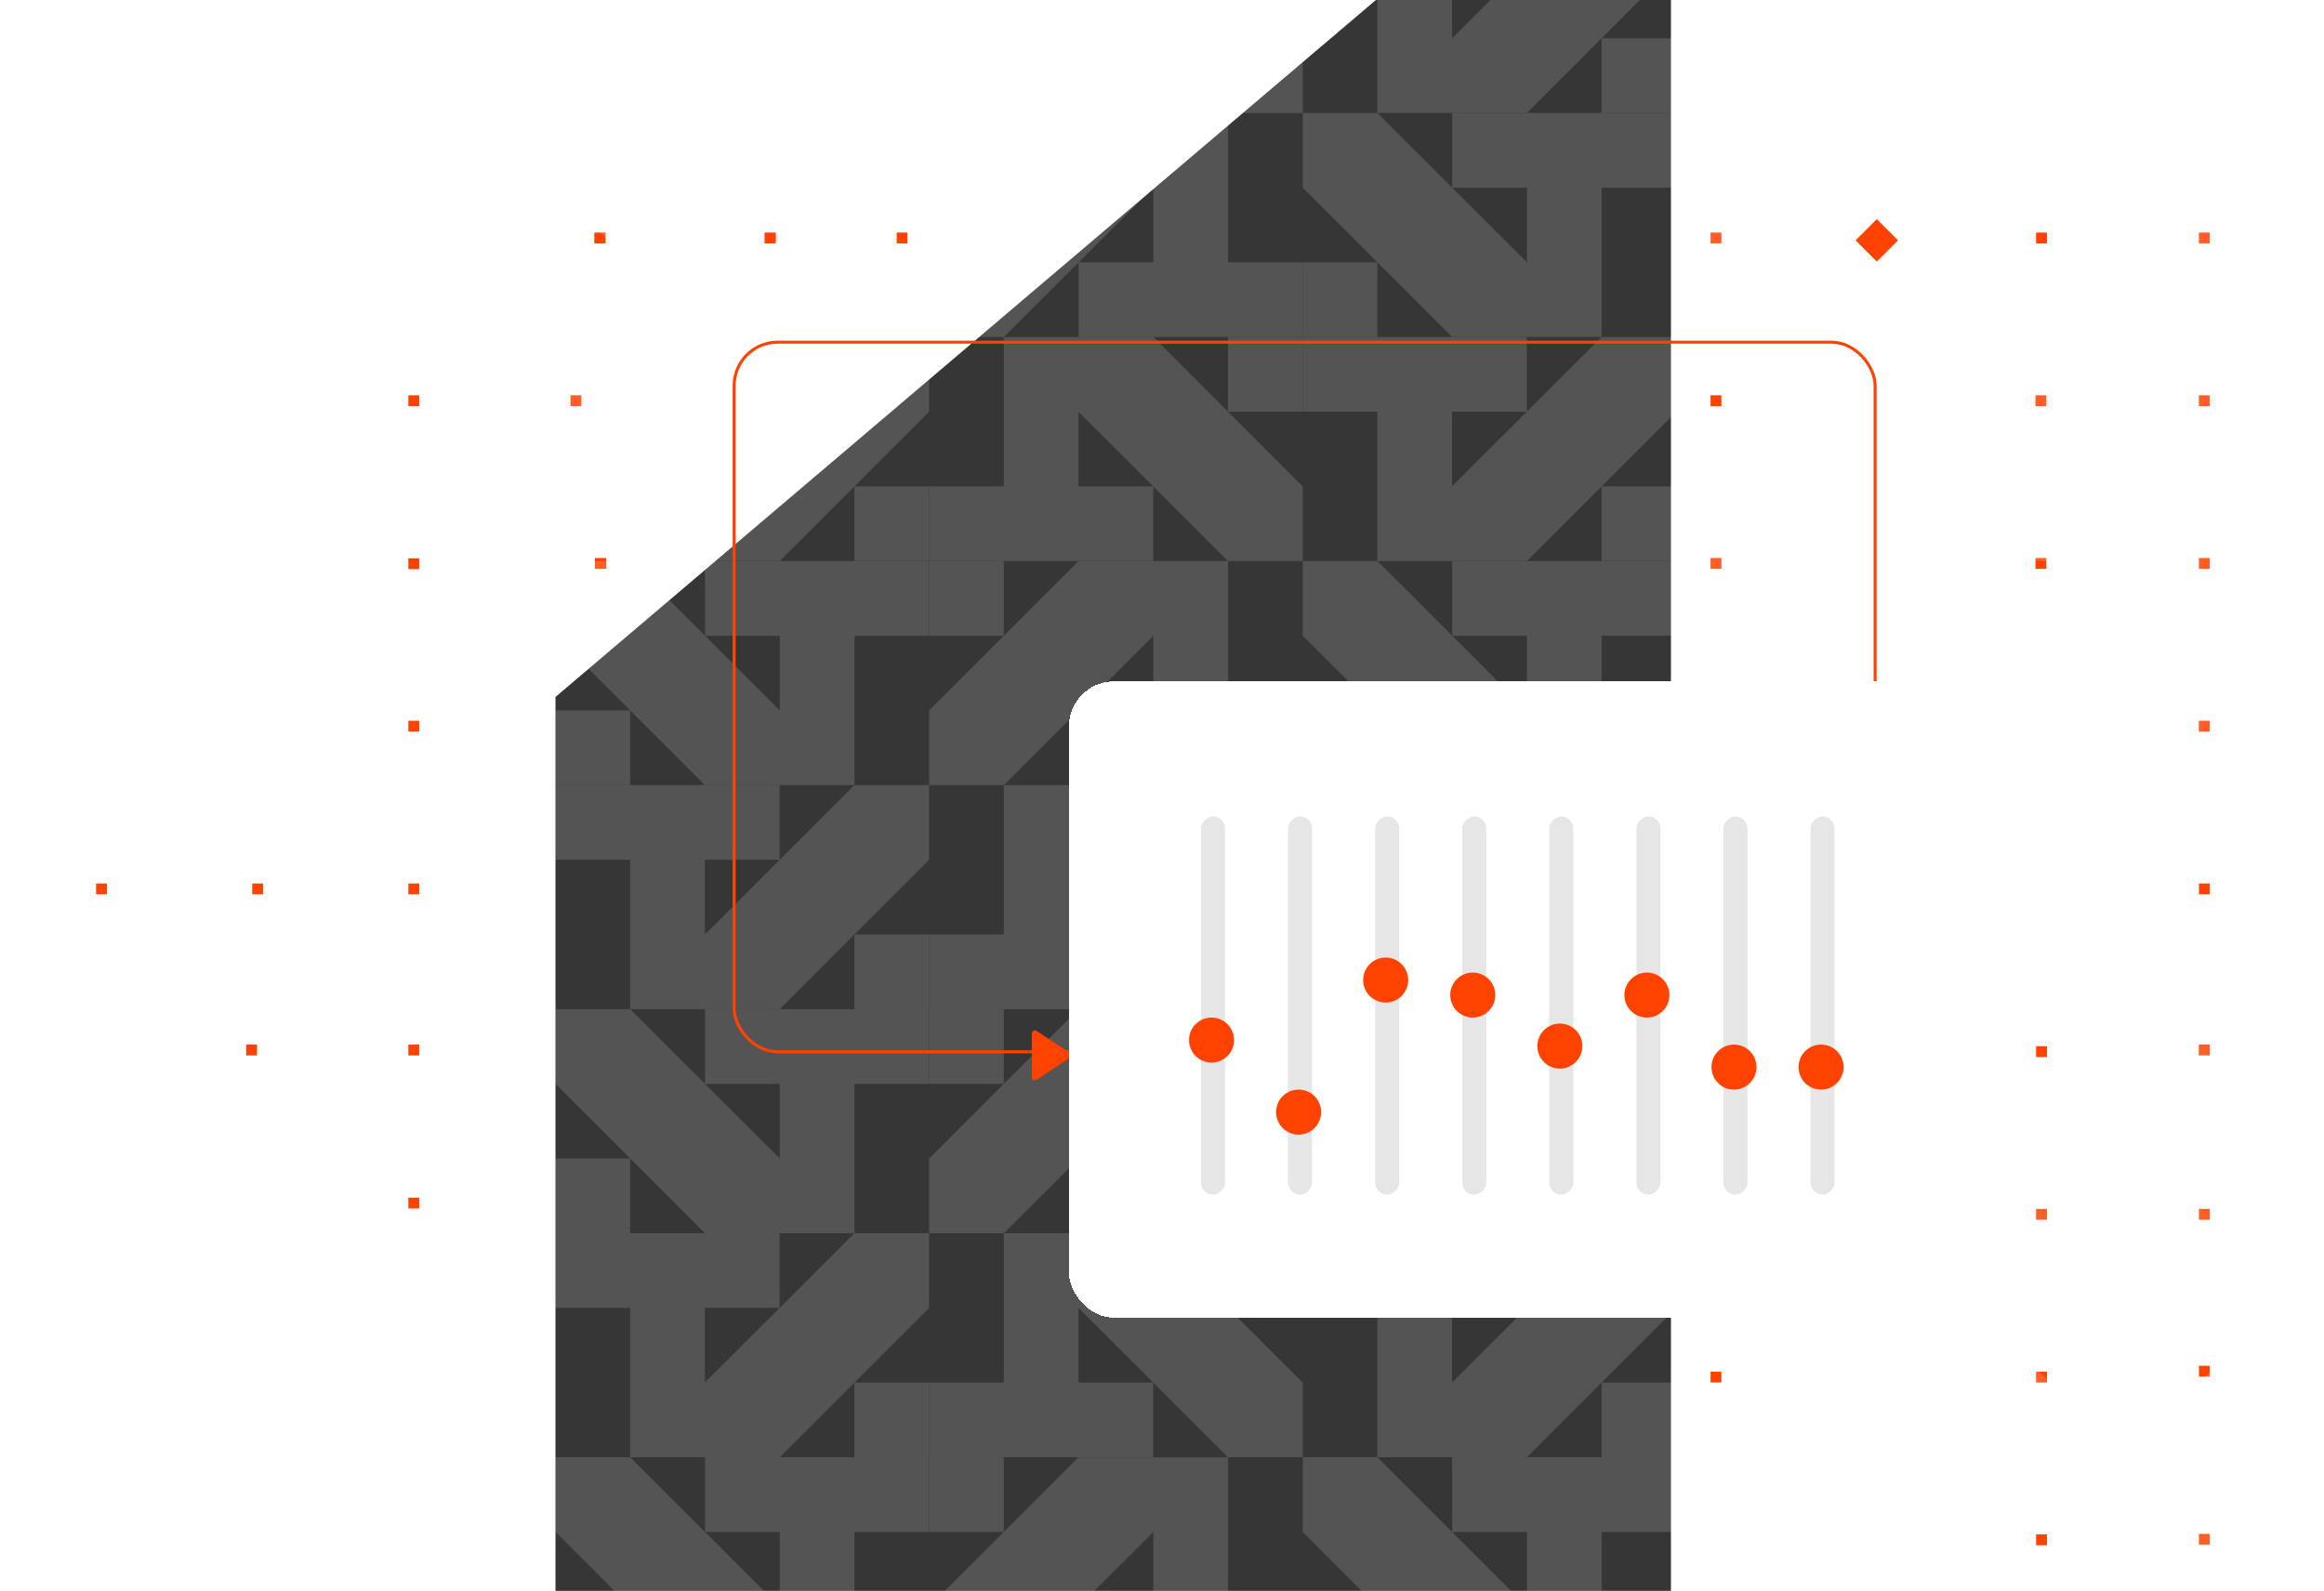 <svg width="774" height="530" viewBox="0 0 774 530" fill="none" xmlns="http://www.w3.org/2000/svg">
<g clip-path="url(#clip0_673_684)">
<rect x="461.27" y="77.484" width="3.614" height="3.614" fill="#FF4200"/>
<rect x="461.27" y="23" width="3.614" height="3.614" fill="#FF4200"/>
<rect x="298.637" y="77.484" width="3.614" height="3.614" fill="#FF4200"/>
<rect x="623.906" y="77.484" width="3.614" height="3.614" fill="#FF4200"/>
<rect x="461.27" y="131.688" width="3.614" height="3.614" fill="#FF4200"/>
<rect x="677.906" y="131.688" width="3.614" height="3.614" fill="#FF4200"/>
<rect x="461.27" y="185.906" width="3.614" height="3.614" fill="#FF4200"/>
<rect x="298.637" y="185.906" width="3.614" height="3.614" fill="#FF4200"/>
<rect x="677.906" y="185.906" width="3.614" height="3.614" fill="#FF4200"/>
<rect x="136" y="240.117" width="3.614" height="3.614" fill="#FF4200"/>
<rect x="461.27" y="240.117" width="3.614" height="3.614" fill="#FF4200"/>
<rect x="298.637" y="240.117" width="3.614" height="3.614" fill="#FF4200"/>
<rect x="136" y="294.328" width="3.614" height="3.614" fill="#FF4200"/>
<rect x="136" y="348" width="3.614" height="3.614" fill="#FF4200"/>
<rect x="82" y="348" width="3.614" height="3.614" fill="#FF4200"/>
<rect x="136" y="399" width="3.614" height="3.614" fill="#FF4200"/>
<rect x="84" y="294.328" width="3.614" height="3.614" fill="#FF4200"/>
<rect x="32" y="294.328" width="3.614" height="3.614" fill="#FF4200"/>
<rect x="461.27" y="294.328" width="3.614" height="3.614" fill="#FF4200"/>
<rect x="298.637" y="294.328" width="3.614" height="3.614" fill="#FF4200"/>
<rect x="461.27" y="348.539" width="3.614" height="3.614" fill="#FF4200"/>
<rect x="298.637" y="348.539" width="3.614" height="3.614" fill="#FF4200"/>
<rect x="461.27" y="402.75" width="3.614" height="3.614" fill="#FF4200"/>
<rect x="298.637" y="402.75" width="3.614" height="3.614" fill="#FF4200"/>
<rect x="623.906" y="240.117" width="3.614" height="3.614" fill="#FF4200"/>
<rect x="623.906" y="294.328" width="3.614" height="3.614" fill="#FF4200"/>
<rect x="623.906" y="348.539" width="3.614" height="3.614" fill="#FF4200"/>
<rect x="623.906" y="402.75" width="3.614" height="3.614" fill="#FF4200"/>
<rect x="461.27" y="456.961" width="3.614" height="3.614" fill="#FF4200"/>
<rect x="298.637" y="456.961" width="3.614" height="3.614" fill="#FF4200"/>
<rect x="515.48" y="77.484" width="3.614" height="3.614" fill="#FF4200"/>
<rect x="678.113" y="77.484" width="3.614" height="3.614" fill="#FF4200"/>
<rect x="515.48" y="131.688" width="3.614" height="3.614" fill="#FF4200"/>
<rect x="352.844" y="131.688" width="3.614" height="3.614" fill="#FF4200"/>
<rect x="198.148" y="185.906" width="3.765" height="3.614" fill="#FF4200"/>
<rect x="254.18" y="185.906" width="3.765" height="3.614" fill="#FF4200"/>
<rect x="515.48" y="185.906" width="3.614" height="3.614" fill="#FF4200"/>
<rect x="352.844" y="185.906" width="3.614" height="3.614" fill="#FF4200"/>
<rect x="515.48" y="240.117" width="3.614" height="3.614" fill="#FF4200"/>
<rect x="352.844" y="240.117" width="3.614" height="3.614" fill="#FF4200"/>
<rect x="515.48" y="294.328" width="3.614" height="3.614" fill="#FF4200"/>
<rect x="352.844" y="294.328" width="3.614" height="3.614" fill="#FF4200"/>
<rect x="190.211" y="348.539" width="3.614" height="3.614" fill="#FF4200"/>
<rect x="515.48" y="348.539" width="3.614" height="3.614" fill="#FF4200"/>
<rect x="352.844" y="348.539" width="3.614" height="3.614" fill="#FF4200"/>
<rect x="678.117" y="348.539" width="3.614" height="3.614" fill="#FF4200"/>
<rect x="198.148" y="402.75" width="3.765" height="3.614" fill="#FF4200"/>
<rect x="515.48" y="402.75" width="3.614" height="3.614" fill="#FF4200"/>
<rect x="352.844" y="402.75" width="3.614" height="3.614" fill="#FF4200"/>
<rect x="678.117" y="402.75" width="3.614" height="3.614" fill="#FF4200"/>
<rect x="515.48" y="456.961" width="3.614" height="3.614" fill="#FF4200"/>
<rect x="352.844" y="456.961" width="3.614" height="3.614" fill="#FF4200"/>
<rect x="678.117" y="456.961" width="3.614" height="3.614" fill="#FF4200"/>
<rect x="678.117" y="511.172" width="3.614" height="3.614" fill="#FF4200"/>
<rect x="254.625" y="77.484" width="3.765" height="3.614" fill="#FF4200"/>
<rect x="197.926" y="77.484" width="3.765" height="3.614" fill="#FF4200"/>
<rect x="569.695" y="77.484" width="3.614" height="3.614" fill="#FF4200"/>
<rect x="407.062" y="77.484" width="3.614" height="3.614" fill="#FF4200"/>
<rect x="732.332" y="77.484" width="3.614" height="3.614" fill="#FF4200"/>
<rect x="190" y="131.688" width="3.614" height="3.614" fill="#FF4200"/>
<rect x="136" y="131.688" width="3.614" height="3.614" fill="#FF4200"/>
<rect x="136" y="186" width="3.614" height="3.614" fill="#FF4200"/>
<rect x="569.695" y="131.688" width="3.614" height="3.614" fill="#FF4200"/>
<rect x="407.062" y="131.688" width="3.614" height="3.614" fill="#FF4200"/>
<rect x="732.332" y="131.688" width="3.614" height="3.614" fill="#FF4200"/>
<rect x="254.625" y="185.906" width="3.765" height="3.614" fill="#FF4200"/>
<rect x="244.426" y="240" width="3.614" height="3.614" fill="#FF4200"/>
<rect x="244.426" y="292" width="3.614" height="3.614" fill="#FF4200"/>
<rect x="569.695" y="185.906" width="3.614" height="3.614" fill="#FF4200"/>
<rect x="407.062" y="185.906" width="3.614" height="3.614" fill="#FF4200"/>
<rect x="732.332" y="185.906" width="3.614" height="3.614" fill="#FF4200"/>
<rect x="569.695" y="240.117" width="3.614" height="3.614" fill="#FF4200"/>
<rect x="407.062" y="240.117" width="3.614" height="3.614" fill="#FF4200"/>
<rect x="732.332" y="240.117" width="3.614" height="3.614" fill="#FF4200"/>
<rect x="244.426" y="294.328" width="3.614" height="3.614" fill="#FF4200"/>
<rect x="569.695" y="294.328" width="3.614" height="3.614" fill="#FF4200"/>
<rect x="407.062" y="294.328" width="3.614" height="3.614" fill="#FF4200"/>
<rect x="732.332" y="294.328" width="3.614" height="3.614" fill="#FF4200"/>
<rect x="244.426" y="348.539" width="3.614" height="3.614" fill="#FF4200"/>
<rect x="569.695" y="348.539" width="3.614" height="3.614" fill="#FF4200"/>
<rect x="407.062" y="348.539" width="3.614" height="3.614" fill="#FF4200"/>
<rect x="732.332" y="348" width="3.614" height="3.614" fill="#FF4200"/>
<rect x="244.426" y="402.75" width="3.614" height="3.614" fill="#FF4200"/>
<rect x="569.695" y="402.75" width="3.614" height="3.614" fill="#FF4200"/>
<rect x="407.062" y="402.75" width="3.614" height="3.614" fill="#FF4200"/>
<rect x="732.332" y="402.75" width="3.614" height="3.614" fill="#FF4200"/>
<rect x="732.332" y="455" width="3.614" height="3.614" fill="#FF4200"/>
<rect x="732.332" y="511" width="3.614" height="3.614" fill="#FF4200"/>
<rect x="569.695" y="456.961" width="3.614" height="3.614" fill="#FF4200"/>
<rect x="407.062" y="456.961" width="3.614" height="3.614" fill="#FF4200"/>
<g clip-path="url(#clip1_673_684)">
<path d="M-102.5 476.5L-102.5 956.5L556.5 956.5L556.5 -83.5L-102.5 476.5Z" fill="#363636"/>
<g style="mix-blend-mode:overlay" opacity="0.15">
<path d="M533.424 858.672V808.919H558.295V784.038H483.651V808.919H508.55V833.783H508.539L458.745 784.038H433.874V808.919L458.739 833.794H433.868V858.678H458.739V833.797L483.608 858.672H533.424Z" fill="white"/>
<path d="M782.273 858.672V808.922H807.147V784.038H732.503V808.922H757.402V833.785H757.391L707.597 784.038H682.723V808.922L707.591 833.797H682.717V858.678H707.591V833.797L732.456 858.672H782.273Z" fill="white"/>
<path d="M408.995 784.044V833.794H433.868V858.678H359.224V833.794H384.124V808.931H384.112L334.318 858.678H309.445V833.794L334.313 808.919H309.439V784.038H334.313V808.919L359.178 784.044H408.995Z" fill="white"/>
<path d="M284.567 858.672V808.919H309.439V784.038H234.797V808.919H259.694V833.783H259.682L209.891 784.038H185.017V808.919L209.882 833.794H185.011V858.678H209.882V833.797L234.751 858.672H284.567Z" fill="white"/>
<path d="M657.851 784.044V833.794H682.722V858.678H608.08V833.794H632.977V808.931H632.965L583.174 858.678H558.3V833.794L583.166 808.919H558.295V784.038H583.168V808.919L608.034 784.044H657.851Z" fill="white"/>
<path d="M309.429 858.684V908.437H284.555V933.318H359.2V908.437H334.3V883.573H334.312L384.105 933.318H408.979V908.437L384.111 883.559H408.985V858.678H384.111V883.559L359.246 858.684H309.429Z" fill="white"/>
<path d="M185 933.312V883.559H185.002L185.011 858.678L234.774 858.678V883.559H209.874V908.422H209.885L259.679 858.678H284.55V883.559L259.685 908.437H284.555V933.318H259.685V908.437L234.82 933.312H185Z" fill="white"/>
<path d="M707.591 933.312V883.559H682.717V858.678L757.362 858.678V883.559H732.462V908.422H732.474L782.268 858.678H807.138V883.559L782.273 908.437H807.147V933.318H782.273V908.437L757.408 933.312H707.591Z" fill="white"/>
<path d="M682.73 933.312V883.559H707.604V858.678H632.959V883.559H657.859V908.422H657.848L608.054 858.678H583.183V883.559L608.048 908.437H583.177V933.318H608.048V908.437L632.913 933.312H682.73Z" fill="white"/>
<path d="M334.307 709.407V759.157H309.433V784.04H384.078V759.157H359.178V734.293H359.189L408.983 784.04H433.854V759.157L408.989 734.282H433.863V709.401H408.989V734.282L384.124 709.407H334.307Z" fill="white"/>
<path d="M458.734 784.035V734.282H433.863V709.401H508.504V734.282H483.607V759.145H483.619L533.41 709.401H558.284V734.282L533.419 759.157H558.29V784.04H533.416V759.157L508.55 784.035H458.734Z" fill="white"/>
<path d="M583.16 709.407V759.157H558.29V784.04H632.933V759.157H608.034V734.293H608.045L657.839 784.04H682.71V759.157L657.845 734.282H682.716V709.401H657.845V734.282L632.977 709.407H583.16Z" fill="white"/>
<path d="M209.877 784.035V734.282H185.006V709.401H259.647V734.282H234.75V759.145H234.762L284.556 709.401H309.427V734.282L284.562 759.157H309.433V784.04H284.562V759.157L259.693 784.035H209.877Z" fill="white"/>
<path d="M707.591 784.035V734.282H682.717V709.401H757.362V734.282H732.462V759.145H732.474L782.268 709.401H807.138V734.282L782.273 759.157H807.147V784.04H782.273V759.157L757.408 784.035H707.591Z" fill="white"/>
<path d="M334.307 560.123V609.876H309.433V634.757H384.078V609.876H359.178V585.012H359.189L408.983 634.757H433.854V609.876L408.989 585.001H433.863V560.117H408.989V585.001L384.124 560.123H334.307Z" fill="white"/>
<path d="M458.734 634.751V585.001H433.863V560.117H508.504V585.001H483.607V609.864H483.619L533.41 560.117H558.284V585.001L533.419 609.876H558.29V634.757H533.416V609.876L508.55 634.751H458.734Z" fill="white"/>
<path d="M583.16 560.123V609.876H558.29V634.757H632.933V609.876H608.034V585.012H608.045L657.839 634.757H682.71V609.876L657.845 585.001H682.716V560.117H657.845V585.001L632.977 560.123H583.16Z" fill="white"/>
<path d="M209.877 634.751V585.001H185.006V560.117H259.647V585.001H234.75V609.864H234.762L284.556 560.117H309.427V585.001L284.562 609.876H309.433V634.757H284.562V609.876L259.693 634.751H209.877Z" fill="white"/>
<path d="M707.591 634.751V585.001H682.717V560.117H757.362V585.001H732.462V609.864H732.474L782.268 560.117H807.138V585.001L782.273 609.876H807.147V634.757H782.273V609.876L757.408 634.751H707.591Z" fill="white"/>
<path d="M782.273 709.396V659.643H807.147V634.759H732.503V659.643H757.402V684.506H757.391L707.597 634.759H682.723V659.643L707.591 684.518H682.717V709.401L707.591 709.401V684.518L732.456 709.396H782.273Z" fill="white"/>
<path d="M533.424 709.396V659.643H558.295V634.759H483.651V659.643H508.55V684.506H508.539L458.745 634.759H433.874V659.643L458.739 684.518H433.868V709.401H458.739V684.518L483.608 709.396H533.424Z" fill="white"/>
<path d="M408.995 634.765V684.518H433.868V709.401H359.224V684.518H384.124V659.654H384.112L334.318 709.401H309.445V684.518L334.313 659.643H309.439V634.759H334.313V659.643L359.178 634.765H408.995Z" fill="white"/>
<path d="M284.567 709.396V659.643H309.439V634.759H234.797V659.643H259.694V684.506H259.682L209.891 634.759H185.017V659.643L209.882 684.518H185.011V709.401H209.882V684.518L234.751 709.396H284.567Z" fill="white"/>
<path d="M657.851 634.765V684.518H682.722V709.401H608.08V684.518H632.977V659.654H632.965L583.174 709.401H558.3V684.518L583.166 659.643H558.295V634.759H583.168V659.643L608.034 634.765H657.851Z" fill="white"/>
<path d="M533.424 560.114V510.363H558.295V485.48H483.651V510.363H508.55V535.227H508.539L458.745 485.48H433.874V510.363L458.739 535.239H433.868V560.119H458.739V535.239L483.608 560.114H533.424Z" fill="white"/>
<path d="M782.273 485.486V535.239H807.147V560.119H732.503V535.239H757.402V510.375H757.391L707.597 560.119H682.723V535.239L707.591 510.363H682.717V485.48H707.591V510.361L732.456 485.486H782.273Z" fill="white"/>
<path d="M408.995 485.486V535.239H433.868V560.119H359.224V535.239H384.124V510.375H384.112L334.318 560.119H309.445V535.239L334.313 510.363H309.439V485.48H334.313V510.361L359.178 485.486H408.995Z" fill="white"/>
<path d="M284.567 560.114V510.363H309.439V485.48H234.797V510.363H259.694V535.227H259.682L209.891 485.48H185.017V510.363L209.882 535.239H185.011V560.119H209.882V535.239L234.751 560.114H284.567Z" fill="white"/>
<path d="M657.851 485.486V535.239H682.722V560.119H608.08V535.239H632.977V510.375H632.965L583.174 560.119H558.3V535.239L583.166 510.363H558.295V485.48H583.168V510.361L608.034 485.486H657.851Z" fill="white"/>
<path d="M334.307 410.846V460.599H309.433V485.48H384.078V460.599H359.178V435.735H359.189L408.983 485.48H433.854V460.599L408.989 435.721H433.863V410.84H408.989V435.721L384.124 410.846H334.307Z" fill="white"/>
<path d="M458.734 485.474V435.721H433.863V410.84H508.504V435.721H483.607V460.584H483.619L533.41 410.84H558.284V435.721L533.419 460.599H558.29V485.48H533.416V460.599L508.55 485.474H458.734Z" fill="white"/>
<path d="M583.16 410.846V460.599H558.29V485.48H632.933V460.599H608.034V435.735H608.045L657.839 485.48H682.71V460.599L657.845 435.721H682.716V410.84H657.845V435.721L632.977 410.846H583.16Z" fill="white"/>
<path d="M209.877 485.474V435.721H185.006V410.84H259.647V435.721H234.75V460.584H234.762L284.556 410.84H309.427V435.721L284.562 460.599H309.433V485.48H284.562V460.599L259.693 485.474H209.877Z" fill="white"/>
<path d="M707.591 485.474V435.721H682.717V410.84H757.362V435.721H732.462V460.584H732.474L782.268 410.84H807.138V435.721L782.273 460.599H807.147V485.48H782.273V460.599L757.408 485.474H707.591Z" fill="white"/>
<path d="M334.307 261.564V311.314H309.433V336.198H384.078V311.314H359.178V286.451H359.189L408.983 336.198H433.854V311.314L408.989 286.439H433.863V261.559H408.989V286.439L384.124 261.564H334.307Z" fill="white"/>
<path d="M458.734 336.192V286.439H433.863V261.559H508.504V286.439H483.607V311.303H483.619L533.41 261.559H558.284V286.439L533.419 311.314H558.29V336.198H533.416V311.314L508.55 336.192H458.734Z" fill="white"/>
<path d="M583.16 261.564V311.314H558.29V336.198H632.933V311.314H608.034V286.451H608.045L657.839 336.198H682.71V311.314L657.845 286.439H682.716V261.559H657.845V286.439L632.977 261.564H583.16Z" fill="white"/>
<path d="M209.877 336.192V286.439H185.006V261.559H259.647V286.439H234.75V311.303H234.762L284.556 261.559H309.427V286.439L284.562 311.314H309.433V336.198H284.562V311.314L259.693 336.192H209.877Z" fill="white"/>
<path d="M707.591 336.192V286.439H682.717V261.559H757.362V286.439H732.462V311.303H732.474L782.268 261.559H807.138V286.439L782.273 311.314H807.147V336.198H782.273V311.314L757.408 336.192H707.591Z" fill="white"/>
<path d="M782.273 410.834V361.081H807.147V336.2H732.503V361.081H757.402V385.945H757.391L707.597 336.2H682.723V361.081L707.591 385.956H682.717V410.84L707.591 410.84V385.959L732.456 410.834H782.273Z" fill="white"/>
<path d="M533.424 410.834V361.081H558.295V336.2H483.651V361.081H508.55V385.945H508.539L458.745 336.2H433.874V361.081L458.739 385.956H433.868V410.84H458.739V385.959L483.608 410.834H533.424Z" fill="white"/>
<path d="M408.995 336.206V385.956H433.868V410.84H359.224V385.956H384.124V361.093H384.112L334.318 410.84H309.445V385.956L334.313 361.081H309.439V336.2H334.313V361.081L359.178 336.206H408.995Z" fill="white"/>
<path d="M284.567 410.834V361.081H309.439V336.2H234.797V361.081H259.694V385.945H259.682L209.891 336.2H185.017V361.081L209.882 385.956H185.011V410.84H209.882V385.959L234.751 410.834H284.567Z" fill="white"/>
<path d="M657.851 336.206V385.956H682.722V410.84H608.08V385.956H632.977V361.093H632.965L583.174 410.84H558.3V385.956L583.166 361.081H558.295V336.2H583.168V361.081L608.034 336.206H657.851Z" fill="white"/>
<path d="M533.424 261.553V211.8H558.295V186.917H483.651V211.8H508.55V236.664H508.539L458.745 186.917H433.874V211.8L458.739 236.675H433.868V261.559H458.739V236.675L483.608 261.553H533.424Z" fill="white"/>
<path d="M782.273 186.922V236.675H807.147V261.559H732.503V236.675H757.402V211.812H757.391L707.597 261.559H682.723V236.675L707.591 211.8H682.717V186.917H707.591V211.8L732.456 186.922H782.273Z" fill="white"/>
<path d="M408.995 186.922V236.675H433.868V261.559H359.224V236.675H384.124V211.812H384.112L334.318 261.559H309.445V236.675L334.313 211.8H309.439V186.917H334.313V211.8L359.178 186.922H408.995Z" fill="white"/>
<path d="M284.567 261.553V211.8H309.439V186.917H234.797V211.8H259.694V236.664H259.682L209.891 186.917H185.017V211.8L209.882 236.675H185.011V261.559H209.882V236.675L234.751 261.553H284.567Z" fill="white"/>
<path d="M657.851 186.922V236.675H682.722V261.559H608.08V236.675H632.977V211.812H632.965L583.174 261.559H558.3V236.675L583.166 211.8H558.295V186.917H583.168V211.8L608.034 186.922H657.851Z" fill="white"/>
<path d="M334.307 112.285V162.038H309.433V186.919H384.078V162.038H359.178V137.174H359.189L408.983 186.919H433.854V162.038L408.989 137.163H433.863V112.279H408.989V137.163L384.124 112.285H334.307Z" fill="white"/>
<path d="M458.734 186.916V137.163H433.863V112.279H508.504V137.163H483.607V162.026H483.619L533.41 112.279H558.284V137.163L533.419 162.038H558.29V186.919H533.416V162.038L508.55 186.916H458.734Z" fill="white"/>
<path d="M583.16 112.285V162.038H558.29V186.919H632.933V162.038H608.034V137.174H608.045L657.839 186.919H682.71V162.038L657.845 137.163H682.716V112.279H657.845V137.163L632.977 112.285H583.16Z" fill="white"/>
<path d="M209.877 186.916V137.163H185.006V112.279H259.647V137.163H234.75V162.026H234.762L284.556 112.279H309.427V137.163L284.562 162.038H309.433V186.919H284.562V162.038L259.693 186.916H209.877Z" fill="white"/>
<path d="M707.591 186.917V137.163H682.717V112.279H757.362V137.163H732.462V162.026H732.474L782.268 112.279H807.138V137.163L782.273 162.038H807.147V186.919H782.273V162.038L757.408 186.916L707.591 186.917Z" fill="white"/>
<path d="M334.307 -36.994V12.759H309.433V37.639H384.078V12.759H359.178V-12.105H359.189L408.983 37.639H433.854V12.759L408.989 -12.119H433.863V-37H408.989V-12.119L384.124 -36.994H334.307Z" fill="white"/>
<path d="M458.734 37.634V-12.119H433.863V-37H508.504V-12.119H483.607V12.747H483.619L533.41 -37H558.284V-12.119L533.419 12.759H558.29V37.639H533.416V12.759L508.55 37.634H458.734Z" fill="white"/>
<path d="M583.16 -36.994V12.759H558.29V37.639H632.933V12.759H608.034V-12.105H608.045L657.839 37.639H682.71V12.759L657.845 -12.119H682.716V-37H657.845V-12.119L632.977 -36.994H583.16Z" fill="white"/>
<path d="M209.877 37.634V-12.119H185.006V-37H259.647V-12.119H234.75V12.747H234.762L284.556 -37H309.427V-12.119L284.562 12.759H309.433V37.639H284.562V12.759L259.693 37.634H209.877Z" fill="white"/>
<path d="M707.591 37.634V-12.119H682.717V-37H757.362V-12.119H732.462V12.747H732.474L782.268 -37H807.138V-12.119L782.273 12.759H807.147V37.639H782.273V12.759L757.408 37.634H707.591Z" fill="white"/>
<path d="M782.273 112.271V62.521H807.147V37.637H732.503V62.521H757.402V87.385H757.391L707.597 37.637H682.723V62.521L707.591 87.396H682.717V112.277H707.591V87.396L732.456 112.271H782.273Z" fill="white"/>
<path d="M533.424 112.271V62.521H558.295V37.637H483.651V62.521H508.55V87.385H508.539L458.745 37.637H433.874V62.521L458.739 87.396H433.868V112.277H458.739V87.396L483.608 112.271H533.424Z" fill="white"/>
<path d="M408.995 37.643V87.396H433.868V112.277H359.224V87.396H384.124V62.532H384.112L334.318 112.277H309.445V87.396L334.313 62.521H309.439V37.637H334.313V62.521L359.178 37.643H408.995Z" fill="white"/>
<path d="M284.567 112.271V62.521H309.439V37.637H234.797V62.521H259.694V87.385H259.682L209.891 37.637H185.017V62.521L209.882 87.396H185.011V112.277H209.882V87.396L234.751 112.271H284.567Z" fill="white"/>
<path d="M657.851 37.643V87.396H682.722V112.277H608.08V87.396H632.977V62.532H632.965L583.174 112.277H558.3V87.396L583.166 62.521H558.295V37.637H583.168V62.521L608.034 37.643H657.851Z" fill="white"/>
<path d="M533.424 1530.43V1480.68H558.295V1455.8H483.651V1480.68H508.55V1505.54H508.539L458.745 1455.8H433.874V1480.68L458.739 1505.56H433.868V1530.44H458.739V1505.56L483.608 1530.43H533.424Z" fill="white"/>
<path d="M782.273 1455.8V1505.56H807.147V1530.44H732.503V1505.56H757.402V1480.69H757.391L707.597 1530.44H682.723V1505.56L707.591 1480.68H682.717V1455.8H707.591V1480.68L732.456 1455.8H782.273Z" fill="white"/>
<path d="M408.995 1455.8V1505.56H433.868V1530.44H359.224V1505.56H384.124V1480.69H384.112L334.318 1530.44H309.445V1505.56L334.313 1480.68H309.439V1455.8H334.313V1480.68L359.178 1455.8H408.995Z" fill="white"/>
<path d="M284.567 1530.43V1480.68H309.439V1455.8H234.797V1480.68H259.694V1505.54H259.682L209.891 1455.8H185.017V1480.68L209.882 1505.56H185.011V1530.44H209.882V1505.56L234.751 1530.43H284.567Z" fill="white"/>
<path d="M657.851 1455.8V1505.56H682.722V1530.44H608.08V1505.56H632.977V1480.69H632.965L583.174 1530.44H558.3V1505.56L583.166 1480.68H558.295V1455.8H583.168V1480.68L608.034 1455.8H657.851Z" fill="white"/>
<path d="M334.307 1381.17V1430.92H309.433V1455.8H384.078V1430.92H359.178V1406.06H359.189L408.983 1455.8H433.854V1430.92L408.989 1406.04H433.863V1381.16H408.989V1406.04L384.124 1381.17H334.307Z" fill="white"/>
<path d="M458.734 1455.79V1406.04H433.863V1381.16H508.504V1406.04H483.607V1430.91H483.619L533.41 1381.16H558.284V1406.04L533.419 1430.92H558.29V1455.8H533.416V1430.92L508.55 1455.79H458.734Z" fill="white"/>
<path d="M583.16 1381.17V1430.92H558.29V1455.8H632.933V1430.92H608.034V1406.06H608.045L657.839 1455.8H682.71V1430.92L657.845 1406.04H682.716V1381.16H657.845V1406.04L632.977 1381.17H583.16Z" fill="white"/>
<path d="M209.877 1455.79V1406.04H185.006V1381.16H259.647V1406.04H234.75V1430.91H234.762L284.556 1381.16H309.427V1406.04L284.562 1430.92H309.433V1455.8H284.562V1430.92L259.693 1455.79H209.877Z" fill="white"/>
<path d="M707.591 1455.79V1406.04H682.717V1381.16H757.362V1406.04H732.462V1430.91H732.474L782.268 1381.16H807.138V1406.04L782.273 1430.92H807.147V1455.8H782.273V1430.92L757.408 1455.79H707.591Z" fill="white"/>
<path d="M334.307 1231.89V1281.64H309.433V1306.52H384.078V1281.64H359.178V1256.77H359.189L408.983 1306.52H433.854V1281.64L408.989 1256.76H433.863V1231.88H408.989V1256.76L384.124 1231.89H334.307Z" fill="white"/>
<path d="M458.734 1306.51V1256.76H433.863V1231.88H508.504V1256.76H483.607V1281.63H483.619L533.41 1231.88H558.284V1256.76L533.419 1281.64H558.29V1306.52H533.416V1281.64L508.55 1306.51H458.734Z" fill="white"/>
<path d="M583.16 1231.89V1281.64H558.29V1306.52H632.933V1281.64H608.034V1256.77H608.045L657.839 1306.52H682.71V1281.64L657.845 1256.76H682.716V1231.88H657.845V1256.76L632.977 1231.89H583.16Z" fill="white"/>
<path d="M209.877 1306.51V1256.76H185.006V1231.88H259.647V1256.76H234.75V1281.63H234.762L284.556 1231.88H309.427V1256.76L284.562 1281.64H309.433V1306.52H284.562V1281.64L259.693 1306.51H209.877Z" fill="white"/>
<path d="M707.591 1306.51V1256.76H682.717V1231.88H757.362V1256.76H732.462V1281.63H732.474L782.268 1231.88H807.138V1256.76L782.273 1281.64H807.147V1306.52H782.273V1281.64L757.408 1306.51H707.591Z" fill="white"/>
<path d="M782.273 1381.15V1331.4H807.147V1306.52H732.503V1331.4H757.402V1356.26H757.391L707.597 1306.52H682.723V1331.4L707.591 1356.28H682.717V1381.16H707.591V1356.28L732.456 1381.15H782.273Z" fill="white"/>
<path d="M533.424 1381.15V1331.4H558.295V1306.52H483.651V1331.4H508.55V1356.26H508.539L458.745 1306.52H433.874V1331.4L458.739 1356.28H433.868V1381.16H458.739V1356.28L483.608 1381.15H533.424Z" fill="white"/>
<path d="M408.995 1306.52V1356.28H433.868V1381.16H359.224V1356.28H384.124V1331.41H384.112L334.318 1381.16H309.445V1356.28L334.313 1331.4H309.439V1306.52H334.313V1331.4L359.178 1306.52H408.995Z" fill="white"/>
<path d="M284.567 1381.15V1331.4H309.439V1306.52H234.797V1331.4H259.694V1356.26H259.682L209.891 1306.52H185.017V1331.4L209.882 1356.28H185.011V1381.16H209.882V1356.28L234.751 1381.15H284.567Z" fill="white"/>
<path d="M657.851 1306.52V1356.28H682.722V1381.16H608.08V1356.28H632.977V1331.41H632.965L583.174 1381.16H558.3V1356.28L583.166 1331.4H558.295V1306.52H583.168V1331.4L608.034 1306.52H657.851Z" fill="white"/>
<path d="M533.424 1828.99V1779.24H558.295V1754.36H483.651V1779.24H508.55V1804.1H508.539L458.745 1754.36H433.874V1779.24L458.739 1804.12H433.868V1829H458.739V1804.12L483.608 1828.99H533.424Z" fill="white"/>
<path d="M782.273 1754.37V1804.12H807.147V1829H732.503V1804.12H757.402V1779.25H757.391L707.597 1829H682.723V1804.12L707.591 1779.24H682.717V1754.36H707.591V1779.24L732.456 1754.37H782.273Z" fill="white"/>
<path d="M408.995 1754.37V1804.12H433.868V1829H359.224V1804.12H384.124V1779.25H384.112L334.318 1829H309.445V1804.12L334.313 1779.24H309.439V1754.36H334.313V1779.24L359.178 1754.37H408.995Z" fill="white"/>
<path d="M284.567 1828.99V1779.24H309.439V1754.36H234.797V1779.24H259.694V1804.1H259.682L209.891 1754.36H185.017V1779.24L209.882 1804.12H185.011V1829H209.882V1804.12L234.751 1828.99H284.567Z" fill="white"/>
<path d="M657.851 1754.37V1804.12H682.722V1829H608.08V1804.12H632.977V1779.25H632.965L583.174 1829H558.3V1804.12L583.166 1779.24H558.295V1754.36H583.168V1779.24L608.034 1754.37H657.851Z" fill="white"/>
<path d="M334.307 1679.73V1729.48H309.433V1754.36H384.078V1729.48H359.178V1704.62H359.189L408.983 1754.36H433.854V1729.48L408.989 1704.6H433.863V1679.72H408.989V1704.6L384.124 1679.73H334.307Z" fill="white"/>
<path d="M458.734 1754.36V1704.6H433.863V1679.72H508.504V1704.6H483.607V1729.47H483.619L533.41 1679.72H558.284V1704.6L533.419 1729.48H558.29V1754.36H533.416V1729.48L508.55 1754.36H458.734Z" fill="white"/>
<path d="M583.16 1679.73V1729.48H558.29V1754.36H632.933V1729.48H608.034V1704.62H608.045L657.839 1754.36H682.71V1729.48L657.845 1704.6H682.716V1679.72H657.845V1704.6L632.977 1679.73H583.16Z" fill="white"/>
<path d="M209.877 1754.36V1704.6H185.006V1679.72H259.647V1704.6H234.75V1729.47H234.762L284.556 1679.72H309.427V1704.6L284.562 1729.48H309.433V1754.36H284.562V1729.48L259.693 1754.36H209.877Z" fill="white"/>
<path d="M707.591 1754.36V1704.6H682.717V1679.72H757.362V1704.6H732.462V1729.47H732.474L782.268 1679.72H807.138V1704.6L782.273 1729.48H807.147V1754.36H782.273V1729.48L757.408 1754.36H707.591Z" fill="white"/>
<path d="M334.307 1530.44V1580.2H309.433V1605.08H384.078V1580.2H359.178V1555.33H359.189L408.983 1605.08H433.854V1580.2L408.989 1555.32H433.863V1530.44H408.989V1555.32L384.124 1530.44H334.307Z" fill="white"/>
<path d="M458.734 1605.08V1555.32H433.863V1530.44H508.504V1555.32H483.607V1580.19H483.619L533.41 1530.44H558.284V1555.32L533.419 1580.2H558.29V1605.08H533.416V1580.2L508.55 1605.08H458.734Z" fill="white"/>
<path d="M583.16 1530.44V1580.2H558.29V1605.08H632.933V1580.2H608.034V1555.33H608.045L657.839 1605.08H682.71V1580.2L657.845 1555.32H682.716V1530.44H657.845V1555.32L632.977 1530.44H583.16Z" fill="white"/>
<path d="M209.877 1605.08V1555.32H185.006V1530.44H259.647V1555.32H234.75V1580.19H234.762L284.556 1530.44H309.427V1555.32L284.562 1580.2H309.433V1605.08H284.562V1580.2L259.693 1605.08H209.877Z" fill="white"/>
<path d="M707.591 1605.08V1555.32H682.717V1530.44H757.362V1555.32H732.462V1580.19H732.474L782.268 1530.44H807.138V1555.32L782.273 1580.2H807.147V1605.08H782.273V1580.2L757.408 1605.08H707.591Z" fill="white"/>
<path d="M782.273 1679.71V1629.96H807.147V1605.08L732.503 1605.08V1629.96H757.402V1654.83H757.391L707.597 1605.08H682.723V1629.96L707.591 1654.84H682.717V1679.72H707.591V1654.84L732.456 1679.71H782.273Z" fill="white"/>
<path d="M533.424 1679.71V1629.96H558.295V1605.08H483.651V1629.96H508.55V1654.83H508.539L458.745 1605.08H433.874V1629.96L458.739 1654.84H433.868V1679.72H458.739V1654.84L483.608 1679.71H533.424Z" fill="white"/>
<path d="M408.995 1605.08V1654.84H433.868V1679.72H359.224V1654.84H384.124V1629.97H384.112L334.318 1679.72H309.445V1654.84L334.313 1629.96H309.439V1605.08H334.313V1629.96L359.178 1605.08H408.995Z" fill="white"/>
<path d="M284.567 1679.71V1629.96H309.439V1605.08H234.797V1629.96H259.694V1654.83H259.682L209.891 1605.08H185.017V1629.96L209.882 1654.84H185.011V1679.72H209.882V1654.84L234.751 1679.71H284.567Z" fill="white"/>
<path d="M657.851 1605.08V1654.84H682.722V1679.72H608.08V1654.84H632.977V1629.97H632.965L583.174 1679.72H558.3V1654.84L583.166 1629.96H558.295V1605.08H583.168V1629.96L608.034 1605.08H657.851Z" fill="white"/>
<path d="M533.424 1231.87V1182.12H558.295V1157.24H483.651V1182.12H508.55V1206.99H508.539L458.745 1157.24H433.874V1182.12L458.739 1207H433.868V1231.88H458.739V1207L483.608 1231.87H533.424Z" fill="white"/>
<path d="M782.273 1157.25V1207H807.147V1231.88H732.503V1207H757.402V1182.13H757.391L707.597 1231.88H682.723V1207L707.591 1182.12H682.717V1157.24H707.591V1182.12L732.456 1157.25H782.273Z" fill="white"/>
<path d="M408.995 1157.25V1207H433.868V1231.88H359.224V1207H384.124V1182.13H384.112L334.318 1231.88H309.445V1207L334.313 1182.12H309.439V1157.24H334.313V1182.12L359.178 1157.25H408.995Z" fill="white"/>
<path d="M284.567 1231.87V1182.12H309.439V1157.24H234.797V1182.12H259.694V1206.99H259.682L209.891 1157.24H185.017V1182.12L209.882 1207H185.011V1231.88H209.882V1207L234.751 1231.87H284.567Z" fill="white"/>
<path d="M657.851 1157.25V1207H682.722V1231.88H608.08V1207H632.977V1182.13H632.965L583.174 1231.88H558.3V1207L583.166 1182.12H558.295V1157.24H583.168V1182.12L608.034 1157.25H657.851Z" fill="white"/>
<path d="M334.307 1082.6V1132.36H309.433V1157.24H384.078V1132.36H359.178V1107.49H359.189L408.983 1157.24H433.854V1132.36L408.989 1107.48H433.863V1082.6H408.989V1107.48L384.124 1082.6H334.307Z" fill="white"/>
<path d="M458.734 1157.24V1107.48H433.863V1082.6H508.504V1107.48H483.607V1132.35H483.619L533.41 1082.6H558.284V1107.48L533.419 1132.36H558.29V1157.24H533.416V1132.36L508.55 1157.24H458.734Z" fill="white"/>
<path d="M583.16 1082.6V1132.36H558.29V1157.24H632.933V1132.36H608.034V1107.49H608.045L657.839 1157.24H682.71V1132.36L657.845 1107.48H682.716V1082.6H657.845V1107.48L632.977 1082.6H583.16Z" fill="white"/>
<path d="M209.877 1157.24V1107.48H185.006V1082.6H259.647V1107.48H234.75V1132.35H234.762L284.556 1082.6H309.427V1107.48L284.562 1132.36H309.433V1157.24H284.562V1132.36L259.693 1157.24H209.877Z" fill="white"/>
<path d="M707.591 1157.24V1107.48H682.717V1082.6H757.362V1107.48H732.462V1132.35H732.474L782.268 1082.6H807.138V1107.48L782.273 1132.36H807.147V1157.24H782.273V1132.36L757.408 1157.24H707.591Z" fill="white"/>
<path d="M334.307 933.326V983.079H309.433V1007.96H384.078V983.079H359.178V958.215H359.189L408.983 1007.96H433.854V983.079L408.989 958.204H433.863V933.32H408.989V958.201L384.124 933.326H334.307Z" fill="white"/>
<path d="M458.734 1007.95V958.204H433.863V933.32H508.504V958.204H483.607V983.067H483.619L533.41 933.32H558.284V958.204L533.419 983.079H558.29V1007.96H533.416V983.079L508.55 1007.95H458.734Z" fill="white"/>
<path d="M583.16 933.326V983.079H558.29V1007.96H632.933V983.079H608.034V958.215H608.045L657.839 1007.96H682.71V983.079L657.845 958.204H682.716V933.32H657.845V958.201L632.977 933.326H583.16Z" fill="white"/>
<path d="M209.877 1007.95V958.204H185.006V933.32H259.647V958.204H234.75V983.067H234.762L284.556 933.32H309.427V958.204L284.562 983.079H309.433V1007.96H284.562V983.079L259.693 1007.95H209.877Z" fill="white"/>
<path d="M707.591 1007.95V958.204H682.717V933.32H757.362V958.204H732.462V983.067H732.474L782.268 933.32H807.138V958.204L782.273 983.079H807.147V1007.96H782.273V983.079L757.408 1007.95H707.591Z" fill="white"/>
<path d="M782.273 1082.59V1032.84H807.147V1007.96L732.503 1007.96V1032.84H757.402V1057.71H757.391L707.597 1007.96H682.723V1032.84L707.591 1057.72H682.717V1082.6H707.591V1057.72L732.456 1082.59H782.273Z" fill="white"/>
<path d="M533.424 1082.59V1032.84H558.295V1007.96H483.651V1032.84H508.55V1057.71H508.539L458.745 1007.96H433.874V1032.84L458.739 1057.72H433.868V1082.6H458.739V1057.72L483.608 1082.59H533.424Z" fill="white"/>
<path d="M408.995 1007.97V1057.72H433.868V1082.6H359.224V1057.72H384.124V1032.85H384.112L334.318 1082.6H309.445V1057.72L334.313 1032.84H309.439V1007.96H334.313V1032.84L359.178 1007.97H408.995Z" fill="white"/>
<path d="M284.567 1082.59V1032.84H309.439V1007.96H234.797V1032.84H259.694V1057.71H259.682L209.891 1007.96H185.017V1032.84L209.882 1057.72H185.011V1082.6H209.882V1057.72L234.751 1082.59H284.567Z" fill="white"/>
<path d="M657.851 1007.97V1057.72H682.722V1082.6H608.08V1057.72H632.977V1032.85H632.965L583.174 1082.6H558.3V1057.72L583.166 1032.84H558.295V1007.96H583.168V1032.84L608.034 1007.97H657.851Z" fill="white"/>
<path d="M1031.13 858.672V808.919H1056V784.038H981.358V808.919H1006.26V833.783H1006.24L956.453 784.038H931.579V808.919L956.444 833.794H931.573V858.678H956.444V833.797L981.312 858.672H1031.13Z" fill="white"/>
<path d="M931.562 933.312V883.559H906.691V858.678H981.335V883.559H956.435V908.422H956.447L1006.24 858.678H1056L1055.99 883.559H1031.11L1006.25 908.437H1031.12V933.318H1006.25V908.437L981.381 933.312H931.562Z" fill="white"/>
<path d="M906.7 858.672V808.922H931.574V784.038H856.929V808.922H881.829V833.785H881.818L832.024 784.038H807.153V808.922L832.018 833.797H807.147V858.678H832.018V833.797L856.883 858.672H906.7Z" fill="white"/>
<path d="M832.018 709.407V759.157H807.147V784.04H881.789V759.157H856.892V734.293H856.903L906.694 784.04H931.568V759.157L906.703 734.282H931.574V709.401H906.703V734.282L881.835 709.407H832.018Z" fill="white"/>
<path d="M956.438 784.035V734.282H931.567V709.401H1006.21V734.282H981.312V759.145H981.324L1031.12 709.401H1055.99V734.282L1031.12 759.157H1055.99V784.04H1031.12V759.157L1006.26 784.035H956.438Z" fill="white"/>
<path d="M832.018 634.751V585.001H807.147V560.117H881.789V585.001H856.892V609.864H856.903L906.694 560.117H931.568V585.001L906.703 609.876H931.574V634.757H906.703V609.876L881.835 634.751H832.018Z" fill="white"/>
<path d="M956.438 634.751V585.001H931.568V560.117H1006.21V585.001H981.312V609.864H981.324L1031.12 560.117H1055.99V585.001L1031.12 609.876H1055.99V634.757H1031.12V609.876L1006.26 634.751H956.438Z" fill="white"/>
<path d="M1031.13 709.396V659.643H1056V634.759H981.358V659.643H1006.26V684.506H1006.24L956.453 634.759H931.579V659.643L956.444 684.518H931.573L931.574 709.401L956.444 709.401V684.518L981.312 709.396H1031.13Z" fill="white"/>
<path d="M906.7 634.765V684.518H931.573L931.574 709.401L856.929 709.401V684.518H881.829V659.654H881.818L832.024 709.401H807.153V684.518L832.018 659.643H807.147V634.759H832.018V659.643L856.883 634.765H906.7Z" fill="white"/>
<path d="M1031.13 560.114V510.363H1056V485.48H981.358V510.363H1006.26V535.227H1006.24L956.453 485.48H931.579V510.363L956.444 535.239H931.573V560.119H956.444V535.239L981.312 560.114H1031.13Z" fill="white"/>
<path d="M906.7 485.486V535.239H931.573V560.119H856.929V535.239H881.829V510.375H881.818L832.024 560.119H807.153V535.239L832.018 510.363H807.147L807.147 485.48L832.018 485.48V510.361L856.883 485.486H906.7Z" fill="white"/>
<path d="M832.018 410.846V460.599H807.147V485.48H881.789V460.599H856.892V435.735H856.903L906.694 485.48H931.568V460.599L906.703 435.721H931.574V410.84H906.703V435.721L881.835 410.846H832.018Z" fill="white"/>
<path d="M956.438 485.474V435.721H931.567V410.84H1006.21V435.721H981.312V460.584H981.324L1031.12 410.84H1055.99V435.721L1031.12 460.599H1055.99V485.48H1031.12V460.599L1006.26 485.474H956.438Z" fill="white"/>
<path d="M832.018 336.192V286.439H807.147L807.147 261.559L881.789 261.559V286.439H856.892V311.303H856.903L906.694 261.559H931.568V286.439L906.703 311.314H931.574V336.198H906.703V311.314L881.835 336.192H832.018Z" fill="white"/>
<path d="M956.438 336.192V286.439H931.568V261.559H1006.21V286.439H981.312V311.303H981.324L1031.12 261.559H1055.99V286.439L1031.12 311.314H1055.99V336.198H1031.12V311.314L1006.26 336.192H956.438Z" fill="white"/>
<path d="M1031.13 410.834V361.081H1056V336.2H981.358V361.081H1006.26V385.945H1006.24L956.453 336.2H931.579V361.081L956.444 385.956H931.573L931.574 410.84L956.444 410.84V385.959L981.312 410.834H1031.13Z" fill="white"/>
<path d="M906.7 336.206V385.956H931.573L931.574 410.84L856.929 410.84V385.956H881.829V361.093H881.818L832.024 410.84H807.153V385.956L832.018 361.081H807.147V336.2H832.018V361.081L856.883 336.206H906.7Z" fill="white"/>
<path d="M1031.13 261.553V211.8H1056V186.917H981.358V211.8H1006.26V236.664H1006.24L956.453 186.917H931.579V211.8L956.444 236.675H931.573V261.559H956.444V236.675L981.312 261.553H1031.13Z" fill="white"/>
<path d="M906.7 186.922V236.675H931.573V261.559H856.929V236.675H881.829V211.812H881.818L832.024 261.559H807.153V236.675L832.018 211.8H807.147V186.917H832.018V211.8L856.883 186.922H906.7Z" fill="white"/>
<path d="M832.018 112.285V162.038H807.147V186.919H881.789V162.038H856.892V137.174H856.903L906.694 186.919H931.568V162.038L906.703 137.163H931.574V112.279H906.703V137.163L881.835 112.285H832.018Z" fill="white"/>
<path d="M956.438 186.916V137.163H931.567V112.279H1006.21V137.163H981.312V162.026H981.324L1031.12 112.279H1055.99V137.163L1031.12 162.038H1055.99V186.919H1031.12V162.038L1006.26 186.916H956.438Z" fill="white"/>
<path d="M832.018 37.634V-12.119H807.147V-37H881.789V-12.119H856.892V12.747H856.903L906.694 -37H931.568V-12.119L906.703 12.759H931.574V37.639H906.703V12.759L881.835 37.634H832.018Z" fill="white"/>
<path d="M956.438 37.634V-12.119H931.568V-37H1006.21V-12.119H981.312V12.747H981.324L1031.12 -37H1055.99V-12.119L1031.12 12.759H1055.99V37.639H1031.12V12.759L1006.26 37.634H956.438Z" fill="white"/>
<path d="M1031.13 112.271V62.521H1056V37.637H981.358V62.521H1006.26V87.385H1006.24L956.453 37.637H931.579V62.521L956.444 87.396H931.573V112.277H956.444V87.396L981.312 112.271H1031.13Z" fill="white"/>
<path d="M906.7 37.643V87.396H931.573V112.277H856.929V87.396H881.829V62.532H881.818L832.024 112.277H807.153V87.396L832.018 62.521H807.147V37.637H832.018V62.521L856.883 37.643H906.7Z" fill="white"/>
<path d="M1031.13 1530.43V1480.68H1056V1455.8H981.358V1480.68H1006.26V1505.54H1006.24L956.453 1455.8H931.579V1480.68L956.444 1505.56H931.573V1530.44H956.444V1505.56L981.312 1530.43H1031.13Z" fill="white"/>
<path d="M906.7 1455.8V1505.56H931.573V1530.44H856.929V1505.56H881.829V1480.69H881.818L832.024 1530.44H807.153V1505.56L832.018 1480.68H807.147V1455.8H832.018V1480.68L856.883 1455.8H906.7Z" fill="white"/>
<path d="M832.018 1381.17V1430.92H807.147V1455.8H881.789V1430.92H856.892V1406.06H856.903L906.694 1455.8H931.568V1430.92L906.703 1406.04H931.574V1381.16H906.703V1406.04L881.835 1381.17H832.018Z" fill="white"/>
<path d="M956.438 1455.79V1406.04H931.567V1381.16H1006.21V1406.04H981.312V1430.91H981.324L1031.12 1381.16H1055.99V1406.04L1031.12 1430.92H1055.99V1455.8H1031.12V1430.92L1006.26 1455.79H956.438Z" fill="white"/>
<path d="M832.018 1306.51V1256.76H807.147L807.147 1231.88L881.789 1231.88V1256.76H856.892V1281.63H856.903L906.694 1231.88H931.568V1256.76L906.703 1281.64H931.574V1306.52H906.703V1281.64L881.835 1306.51H832.018Z" fill="white"/>
<path d="M956.438 1306.51V1256.76H931.568V1231.88H1006.21V1256.76H981.312V1281.63H981.324L1031.12 1231.88H1055.99V1256.76L1031.12 1281.64H1055.99V1306.52H1031.12V1281.64L1006.26 1306.51H956.438Z" fill="white"/>
<path d="M1031.13 1381.15V1331.4H1056V1306.52H981.358V1331.4H1006.26V1356.26H1006.24L956.453 1306.52H931.579V1331.4L956.444 1356.28H931.573V1381.16H956.444V1356.28L981.312 1381.15H1031.13Z" fill="white"/>
<path d="M906.7 1306.52V1356.28H931.573V1381.16H856.929V1356.28H881.829V1331.41H881.818L832.024 1381.16H807.153V1356.28L832.018 1331.4H807.147V1306.52H832.018V1331.4L856.883 1306.52H906.7Z" fill="white"/>
<path d="M1031.13 1828.99V1779.24H1056V1754.36H981.358V1779.24H1006.26V1804.1H1006.24L956.453 1754.36H931.579V1779.24L956.444 1804.12H931.573V1829H956.444V1804.12L981.312 1828.99H1031.13Z" fill="white"/>
<path d="M906.7 1754.37V1804.12H931.573V1829H856.929V1804.12H881.829V1779.25H881.818L832.024 1829H807.153V1804.12L832.018 1779.24H807.147V1754.36H832.018V1779.24L856.883 1754.37H906.7Z" fill="white"/>
<path d="M832.018 1679.73V1729.48H807.147V1754.36H881.789V1729.48H856.892V1704.62H856.903L906.694 1754.36H931.568V1729.48L906.703 1704.6H931.574V1679.72H906.703V1704.6L881.835 1679.73H832.018Z" fill="white"/>
<path d="M956.438 1754.36V1704.6H931.567V1679.72H1006.21V1704.6H981.312V1729.47H981.324L1031.12 1679.72H1055.99V1704.6L1031.12 1729.48H1055.99V1754.36H1031.12V1729.48L1006.26 1754.36H956.438Z" fill="white"/>
<path d="M832.018 1605.08V1555.32H807.147V1530.44H881.789V1555.32H856.892V1580.19H856.903L906.694 1530.44H931.568V1555.32L906.703 1580.2H931.574V1605.08H906.703V1580.2L881.835 1605.08H832.018Z" fill="white"/>
<path d="M956.438 1605.08V1555.32H931.568V1530.44H1006.21V1555.32H981.312V1580.19H981.324L1031.12 1530.44H1055.99V1555.32L1031.12 1580.2H1055.99V1605.08H1031.12V1580.2L1006.26 1605.08H956.438Z" fill="white"/>
<path d="M1031.13 1679.71V1629.96H1056V1605.08H981.358V1629.96H1006.26V1654.83H1006.24L956.453 1605.08H931.579V1629.96L956.444 1654.84H931.573V1679.72H956.444V1654.84L981.312 1679.71H1031.13Z" fill="white"/>
<path d="M906.7 1605.08V1654.84H931.573V1679.72H856.929V1654.84H881.829V1629.97H881.818L832.024 1679.72H807.153V1654.84L832.018 1629.96H807.147V1605.08L832.018 1605.08V1629.96L856.883 1605.08H906.7Z" fill="white"/>
<path d="M1031.13 1231.87V1182.12H1056V1157.24H981.358V1182.12H1006.26V1206.99H1006.24L956.453 1157.24H931.579V1182.12L956.444 1207H931.573V1231.88H956.444V1207L981.312 1231.87H1031.13Z" fill="white"/>
<path d="M906.7 1157.25V1207H931.573V1231.88H856.929V1207H881.829V1182.13H881.818L832.024 1231.88H807.153V1207L832.018 1182.12H807.147L807.147 1157.24L832.018 1157.24V1182.12L856.883 1157.25H906.7Z" fill="white"/>
<path d="M832.018 1082.6V1132.36H807.147V1157.24H881.789V1132.36H856.892V1107.49H856.903L906.694 1157.24H931.568V1132.36L906.703 1107.48H931.574V1082.6H906.703V1107.48L881.835 1082.6H832.018Z" fill="white"/>
<path d="M956.438 1157.24V1107.48H931.567V1082.6H1006.21V1107.48H981.312V1132.35H981.324L1031.12 1082.6H1055.99V1107.48L1031.12 1132.36H1055.99V1157.24H1031.12V1132.36L1006.26 1157.24H956.438Z" fill="white"/>
<path d="M832.018 1007.95V958.204H807.147V933.32H881.789V958.204H856.892V983.067H856.903L906.694 933.32H931.568V958.204L906.703 983.079H931.574V1007.96H906.703V983.079L881.835 1007.95H832.018Z" fill="white"/>
<path d="M956.438 1007.95V958.204H931.568V933.32H1006.21V958.204H981.312V983.067H981.324L1031.12 933.32H1055.99V958.204L1031.12 983.079H1055.99V1007.96H1031.12V983.079L1006.26 1007.95H956.438Z" fill="white"/>
<path d="M1031.13 1082.59V1032.84H1056V1007.96H981.358V1032.84H1006.26V1057.71H1006.24L956.453 1007.96H931.579V1032.84L956.444 1057.72H931.573L931.574 1082.6H956.444V1057.72L981.312 1082.59H1031.13Z" fill="white"/>
<path d="M906.7 1007.97V1057.72H931.573L931.574 1082.6H856.929V1057.72H881.829V1032.85H881.818L832.024 1082.6H807.153V1057.72L832.018 1032.84H807.147V1007.96L832.018 1007.96V1032.84L856.883 1007.97H906.7Z" fill="white"/>
<path d="M906.549 933.314V883.635H931.381V858.791H856.855V883.635H881.713V908.461H881.702L831.985 858.791H807.152V883.635L831.979 908.476H807.147L807.147 933.32L831.979 933.32V908.476L856.809 933.314H906.549Z" fill="white"/>
<path d="M583.131 858.684V908.437H608.002V933.318H533.36V908.437H558.257V883.573H558.246L508.455 933.318H483.581V908.437L508.446 883.559H483.575V858.678H508.446V883.559L533.314 858.684H583.131Z" fill="white"/>
<path d="M483.639 933.312V883.559H508.51V858.678L433.868 858.678L433.868 883.559H458.768V908.422H458.753L408.962 858.678H384.088V883.559L408.954 908.437H384.083V933.318H408.956V908.437L433.822 933.312H483.639Z" fill="white"/>
</g>
<rect x="618" y="80.071" width="10" height="10" transform="rotate(-45 618 80.071)" fill="#FF4200"/>
</g>
<rect x="244.5" y="113.997" width="380" height="236.407" rx="14.5" stroke="#FF4200"/>
<path d="M356.315 350.748C356.916 351.144 356.916 352.025 356.315 352.42L345.196 359.731C344.531 360.169 343.646 359.692 343.646 358.896L343.646 344.272C343.646 343.477 344.531 343 345.196 343.437L356.315 350.748Z" fill="#FF4200"/>
<g filter="url(#filter0_d_673_684)">
<rect x="356" y="215" width="300" height="212" rx="15" fill="white" shape-rendering="crispEdges"/>
<rect x="400" y="386" width="126" height="8" rx="4" transform="rotate(-90 400 386)" fill="#E6E6E6"/>
<circle cx="403.5" cy="334.5" r="7.5" fill="#FF4200"/>
<rect x="458" y="386" width="126" height="8" rx="4" transform="rotate(-90 458 386)" fill="#E6E6E6"/>
<rect x="516" y="386" width="126" height="8" rx="4" transform="rotate(-90 516 386)" fill="#E6E6E6"/>
<rect x="574" y="386" width="126" height="8" rx="4" transform="rotate(-90 574 386)" fill="#E6E6E6"/>
<rect x="429" y="386" width="126" height="8" rx="4" transform="rotate(-90 429 386)" fill="#E6E6E6"/>
<rect x="487" y="386" width="126" height="8" rx="4" transform="rotate(-90 487 386)" fill="#E6E6E6"/>
<rect x="545" y="386" width="126" height="8" rx="4" transform="rotate(-90 545 386)" fill="#E6E6E6"/>
<rect x="603" y="386" width="126" height="8" rx="4" transform="rotate(-90 603 386)" fill="#E6E6E6"/>
<circle cx="432.5" cy="358.5" r="7.5" fill="#FF4200"/>
<circle cx="461.5" cy="314.5" r="7.5" fill="#FF4200"/>
<circle cx="490.5" cy="319.5" r="7.5" fill="#FF4200"/>
<circle cx="519.5" cy="336.5" r="7.5" fill="#FF4200"/>
<circle cx="548.5" cy="319.5" r="7.5" fill="#FF4200"/>
<circle cx="577.5" cy="343.5" r="7.5" fill="#FF4200"/>
<circle cx="606.5" cy="343.5" r="7.5" fill="#FF4200"/>
</g>
</g>
<defs>
<filter id="filter0_d_673_684" x="316" y="187" width="380" height="292" filterUnits="userSpaceOnUse" color-interpolation-filters="sRGB">
<feFlood flood-opacity="0" result="BackgroundImageFix"/>
<feColorMatrix in="SourceAlpha" type="matrix" values="0 0 0 0 0 0 0 0 0 0 0 0 0 0 0 0 0 0 127 0" result="hardAlpha"/>
<feOffset dy="12"/>
<feGaussianBlur stdDeviation="20"/>
<feComposite in2="hardAlpha" operator="out"/>
<feColorMatrix type="matrix" values="0 0 0 0 0 0 0 0 0 0 0 0 0 0 0 0 0 0 0.15 0"/>
<feBlend mode="normal" in2="BackgroundImageFix" result="effect1_dropShadow_673_684"/>
<feBlend mode="normal" in="SourceGraphic" in2="effect1_dropShadow_673_684" result="shape"/>
</filter>
<clipPath id="clip0_673_684">
<rect width="774" height="530" fill="white"/>
</clipPath>
<clipPath id="clip1_673_684">
<rect width="742" height="659" fill="white" transform="translate(185 -23)"/>
</clipPath>
</defs>
</svg>

